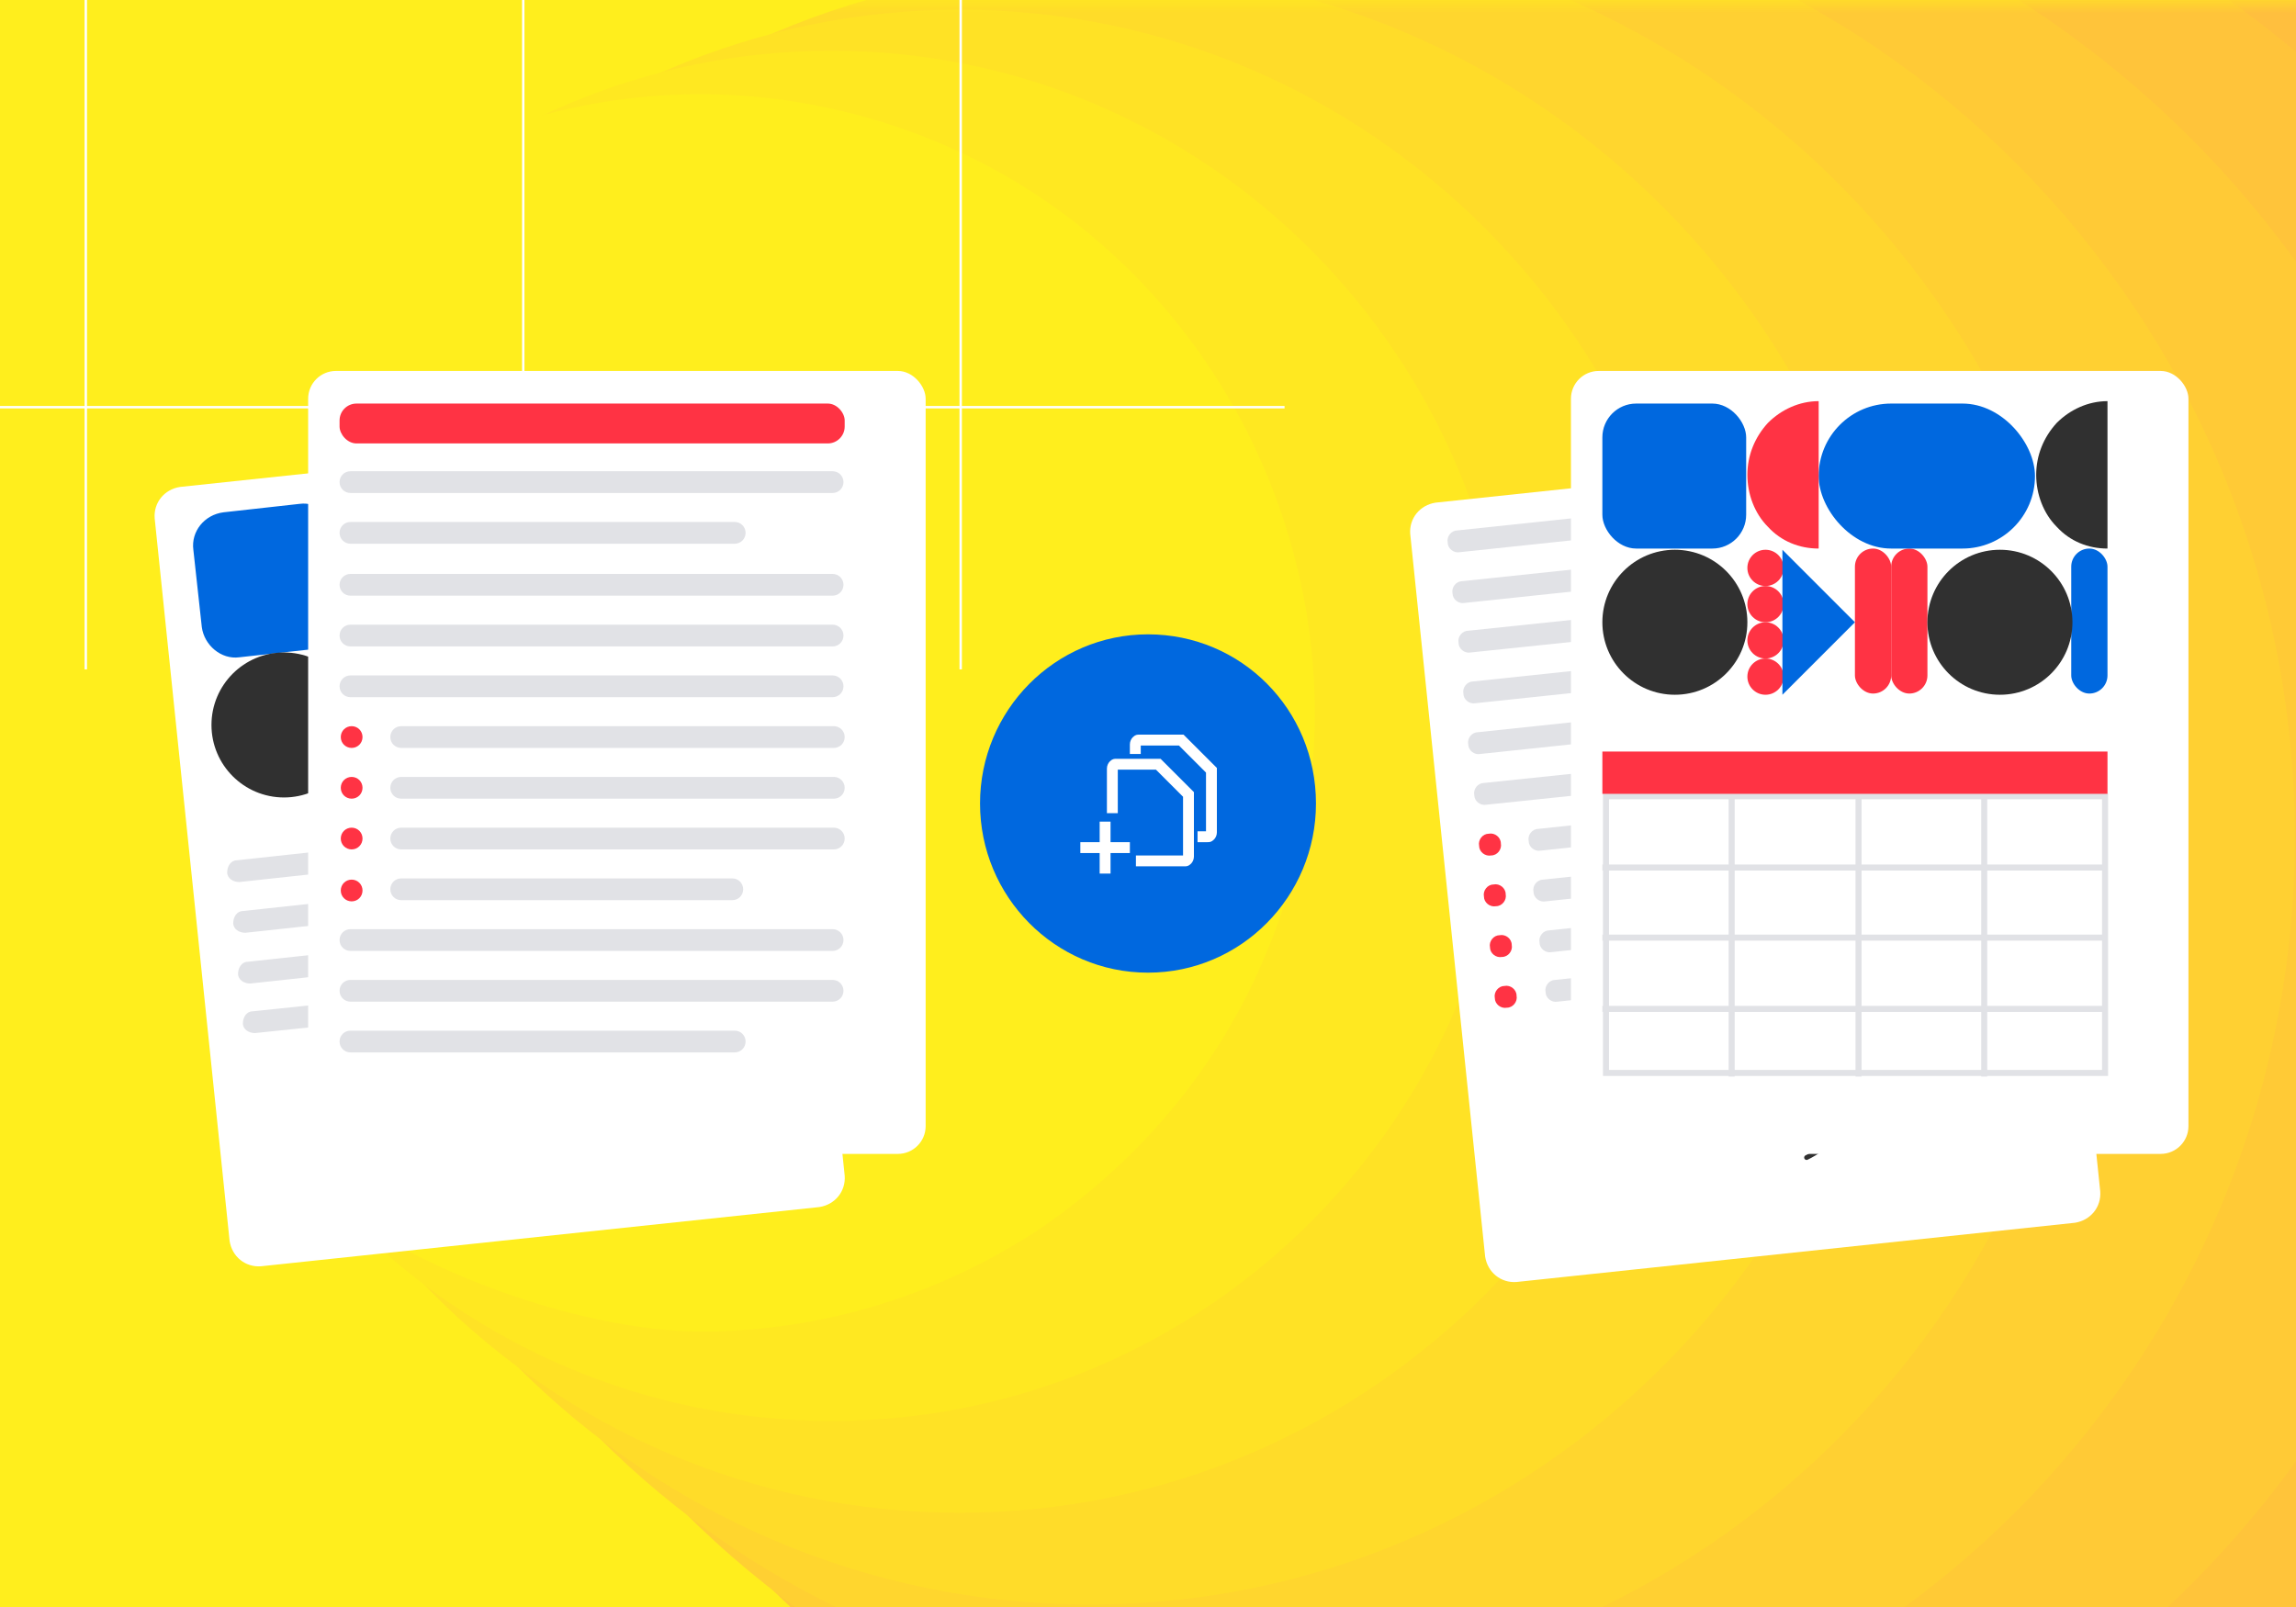 <?xml version="1.0" encoding="UTF-8"?>
<svg id="Layer_1" xmlns="http://www.w3.org/2000/svg" version="1.1" xmlns:xlink="http://www.w3.org/1999/xlink" viewBox="0 0 190 133">
  <!-- Generator: Adobe Illustrator 29.5.1, SVG Export Plug-In . SVG Version: 2.1.0 Build 141)  -->
  <defs>
    <style>
      .st0 {
        clip-path: url(#clippath-4);
      }

      .st1 {
        filter: url(#drop-shadow-2);
      }

      .st2 {
        fill: #ffee1d;
      }

      .st3 {
        fill: #ffdc29;
      }

      .st4 {
        fill: #e1e2e6;
      }

      .st5 {
        fill: #ffe821;
      }

      .st6, .st7 {
        fill: #fff;
      }

      .st8 {
        fill: #ffca36;
      }

      .st9 {
        mask: url(#mask);
      }

      .st10 {
        fill: #ffe225;
      }

      .st11 {
        fill: #ffd62e;
      }

      .st12 {
        fill: #ffad4b;
      }

      .st13, .st14, .st15, .st16 {
        fill: none;
      }

      .st17 {
        fill: #303030;
      }

      .st18 {
        filter: url(#drop-shadow-4);
      }

      .st14 {
        stroke-miterlimit: 10;
        stroke-width: .2px;
      }

      .st14, .st7 {
        stroke: #fff;
      }

      .st19 {
        fill: #ff9b57;
      }

      .st20 {
        clip-path: url(#clippath-1);
      }

      .st21 {
        fill: #f34;
      }

      .st22 {
        filter: url(#drop-shadow-1);
      }

      .st23 {
        clip-path: url(#clippath-3);
      }

      .st24 {
        fill: #ffbf3e;
      }

      .st15 {
        stroke: #e1e2e6;
        stroke-width: .5px;
      }

      .st16 {
        stroke: #303030;
        stroke-linecap: round;
        stroke-linejoin: round;
        stroke-width: .4px;
      }

      .st25 {
        fill: #ffa74f;
      }

      .st26 {
        fill: #ffc43a;
      }

      .st27 {
        filter: url(#drop-shadow-3);
      }

      .st28 {
        fill: #0068df;
      }

      .st29 {
        clip-path: url(#clippath-2);
      }

      .st30 {
        fill: #ffb346;
      }

      .st7 {
        stroke-width: .2px;
      }

      .st31 {
        fill: #ffb942;
      }

      .st32 {
        clip-path: url(#clippath);
      }

      .st33 {
        fill: #ffd032;
      }

      .st34 {
        fill: #ffa153;
      }
    </style>
    <clipPath id="clippath">
      <rect class="st13" width="190" height="133"/>
    </clipPath>
    <clipPath id="clippath-1">
      <rect class="st13" width="283" height="160.4"/>
    </clipPath>
    <clipPath id="clippath-2">
      <rect class="st13" width="283" height="160.4"/>
    </clipPath>
    <mask id="mask" x="0" y="-40.4" width="335.7" height="256.8" maskUnits="userSpaceOnUse">
      <g id="mask0_7578_35663">
        <path class="st6" d="M0,160.4h283V0H0v160.4Z"/>
      </g>
    </mask>
    <clipPath id="clippath-3">
      <rect class="st13" x="-11" y="-77.6" width="234.7" height="133"/>
    </clipPath>
    <clipPath id="clippath-4">
      <rect class="st13" x="81.1" y="52.5" width="27.9" height="28.1"/>
    </clipPath>
    <filter id="drop-shadow-1" x="107.5" y="27" width="76" height="89" filterUnits="userSpaceOnUse">
      <feOffset dx="2" dy="2"/>
      <feGaussianBlur result="blur" stdDeviation="3"/>
      <feFlood flood-color="#000" flood-opacity=".1"/>
      <feComposite in2="blur" operator="in"/>
      <feComposite in="SourceGraphic"/>
    </filter>
    <filter id="drop-shadow-2" x="120.5" y="21" width="70" height="84" filterUnits="userSpaceOnUse">
      <feOffset dx="2" dy="2"/>
      <feGaussianBlur result="blur1" stdDeviation="3"/>
      <feFlood flood-color="#000" flood-opacity=".1"/>
      <feComposite in2="blur1" operator="in"/>
      <feComposite in="SourceGraphic"/>
    </filter>
    <filter id="drop-shadow-3" x="3.5" y="26" width="76" height="88" filterUnits="userSpaceOnUse">
      <feOffset dx="2" dy="2"/>
      <feGaussianBlur result="blur2" stdDeviation="3"/>
      <feFlood flood-color="#000" flood-opacity=".1"/>
      <feComposite in2="blur2" operator="in"/>
      <feComposite in="SourceGraphic"/>
    </filter>
    <filter id="drop-shadow-4" x="15.5" y="21" width="71" height="84" filterUnits="userSpaceOnUse">
      <feOffset dx="2" dy="2"/>
      <feGaussianBlur result="blur3" stdDeviation="3"/>
      <feFlood flood-color="#000" flood-opacity=".1"/>
      <feComposite in2="blur3" operator="in"/>
      <feComposite in="SourceGraphic"/>
    </filter>
  </defs>
  <g class="st32">
    <g>
      <rect class="st6" width="190" height="133"/>
      <g class="st20">
        <g class="st29">
          <g>
            <path class="st2" d="M0,160.4h283V0H0v160.4Z"/>
            <g class="st9">
              <g>
                <path class="st19" d="M80.9,88c0-70.9,57-128.4,127.4-128.4s127.4,57.5,127.4,128.4-57,128.4-127.4,128.4-127.4-57.5-127.4-128.4Z"/>
                <path class="st34" d="M75.6,85.9c0-67.9,54.6-122.9,121.9-122.9s121.9,55,121.9,122.9-54.6,122.9-121.9,122.9-121.9-55-121.9-122.9Z"/>
                <path class="st25" d="M70.4,83.8c0-64.8,52.1-117.3,116.5-117.3s116.5,52.5,116.5,117.3-52.1,117.3-116.5,117.3-116.5-52.5-116.5-117.3Z"/>
                <path class="st12" d="M65.1,81.7c0-61.8,49.7-111.8,111-111.8s111,50.1,111,111.8-49.7,111.8-111,111.8-111-50.1-111-111.8Z"/>
                <path class="st30" d="M59.8,79.7c0-58.7,47.2-106.3,105.5-106.3s105.5,47.6,105.5,106.3-47.2,106.3-105.5,106.3-105.5-47.6-105.5-106.3Z"/>
                <path class="st31" d="M54.6,77.6c0-55.7,44.8-100.8,100-100.8s100,45.1,100,100.8-44.8,100.8-100,100.8-100-45.1-100-100.8Z"/>
                <path class="st24" d="M49.3,75.5c0-52.6,42.3-95.3,94.6-95.3s94.6,42.7,94.6,95.3c0,52.6-42.3,95.3-94.6,95.3s-94.6-42.7-94.6-95.3Z"/>
                <path class="st26" d="M44,73.4c0-49.6,39.9-89.8,89.1-89.8s89.1,40.2,89.1,89.8-39.9,89.8-89.1,89.8S44,123,44,73.4Z"/>
                <path class="st8" d="M38.8,71.3c0-46.5,37.4-84.3,83.6-84.3s83.6,37.7,83.6,84.3-37.4,84.3-83.6,84.3S38.8,117.9,38.8,71.3Z"/>
                <path class="st33" d="M33.5,69.3c0-43.5,35-78.7,78.2-78.7s78.2,35.3,78.2,78.7-35,78.7-78.2,78.7S33.5,112.7,33.5,69.3Z"/>
                <path class="st11" d="M28.2,67.2C28.2,26.7,60.8-6.1,100.9-6.1s72.7,32.8,72.7,73.2-32.5,73.2-72.7,73.2S28.2,107.6,28.2,67.2Z"/>
                <path class="st3" d="M23,65.1C23,27.7,53.1-2.6,90.2-2.6s67.2,30.3,67.2,67.7-30.1,67.7-67.2,67.7S23,102.5,23,65.1Z"/>
                <path class="st10" d="M17.7,63C17.7,28.7,45.4.8,79.4.8s61.7,27.8,61.7,62.2-27.6,62.2-61.7,62.2-61.7-27.8-61.7-62.2Z"/>
                <path class="st5" d="M12.5,60.9c0-31.3,25.2-56.7,56.3-56.7s56.3,25.4,56.3,56.7-25.2,56.7-56.3,56.7S12.5,92.2,12.5,60.9Z"/>
                <path class="st2" d="M7.2,58.9c0-10.1,3-20,8.6-28.4,5.6-8.4,13.5-15,22.8-18.8,9.3-3.9,19.5-4.9,29.3-2.9,9.9,2,18.9,6.8,26,14,7.1,7.2,11.9,16.3,13.9,26.2,2,9.9,1,20.2-2.9,29.6-3.8,9.4-10.4,17.3-18.7,23-8.4,5.6-18.2,8.6-28.2,8.6s-26.4-5.4-35.9-15c-9.5-9.6-14.9-22.6-14.9-36.2Z"/>
              </g>
            </g>
          </g>
        </g>
      </g>
      <g class="st23">
        <g>
          <path class="st14" d="M79.5-14.5V118.5"/>
          <path class="st14" d="M43.3-14.5V118.5"/>
          <path class="st14" d="M7.1-14.5V118.5"/>
          <path class="st14" d="M-128.3,33.7H106.3"/>
        </g>
      </g>
      <g class="st0">
        <g>
          <path class="st28" d="M108.9,66.5c0-7.8-6.2-14-13.9-14s-13.9,6.3-13.9,14,6.2,14,13.9,14,13.9-6.3,13.9-14Z"/>
          <path class="st7" d="M93.4,69.8h-1.6v-1.7h-.7v1.7h-1.6v.7h1.6v1.7h.7v-1.7h1.6v-.7Z"/>
          <path class="st7" d="M97.9,60.9h-3.6c-.2,0-.3,0-.5.2-.1.1-.2.3-.2.5v.7h.7v-.7h3.3l2.3,2.3v5h-.7v.7h.7c.2,0,.3,0,.5-.2.1-.1.2-.3.2-.5v-5.3l-2.6-2.6Z"/>
          <path class="st7" d="M96,62.9h-3.6c-.2,0-.3,0-.5.2-.1.1-.2.3-.2.5v3.6h.7v-3.6h3.3l2.3,2.3v5h-3.9v.7h3.9c.2,0,.3,0,.5-.2.1-.1.2-.3.2-.5v-5.3l-2.6-2.6Z"/>
        </g>
      </g>
      <g class="st22">
        <path class="st6" d="M116.8,39.6l46.2-4.9c1.3-.1,2.4.8,2.6,2.1l6.2,59.8c.1,1.3-.8,2.4-2.1,2.6l-46.2,4.9c-1.3.1-2.4-.8-2.6-2.1l-6.2-59.8c-.1-1.3.8-2.4,2.1-2.6Z"/>
      </g>
      <path class="st4" d="M154.4,61.5l-31.6,3.3c-.5,0-.9.5-.8,1,0,.5.5.9,1,.8l31.6-3.3c.5,0,.9-.5.8-1,0-.5-.5-.9-1-.8Z"/>
      <path class="st4" d="M161.6,52.2l-39.7,4.2c-.5,0-.9.5-.8,1,0,.5.5.9,1,.8l39.7-4.2c.5,0,.9-.5.8-1,0-.5-.5-.9-1-.8Z"/>
      <path class="st4" d="M162,56.4l-39.7,4.2c-.5,0-.9.5-.8,1,0,.5.5.9,1,.8l39.7-4.2c.5,0,.9-.5.8-1,0-.5-.5-.9-1-.8Z"/>
      <path class="st4" d="M153.1,48.9l-31.6,3.3c-.5,0-.9.5-.8,1,0,.5.5.9,1,.8l31.6-3.3c.5,0,.9-.5.8-1,0-.5-.5-.9-1-.8Z"/>
      <path class="st4" d="M160.3,39.7l-39.7,4.2c-.5,0-.9.5-.8,1,0,.5.5.9,1,.8l39.7-4.2c.5,0,.9-.5.8-1,0-.5-.5-.9-1-.8Z"/>
      <path class="st4" d="M160.7,43.9l-39.7,4.2c-.5,0-.9.5-.8,1,0,.5.5.9,1,.8l39.7-4.2c.5,0,.9-.5.8-1,0-.5-.5-.9-1-.8Z"/>
      <path class="st4" d="M162.9,64.8l-35.6,3.8c-.5,0-.9.5-.8,1,0,.5.5.9,1,.8l35.6-3.8c.5,0,.9-.5.8-1,0-.5-.5-.9-1-.8Z"/>
      <path class="st4" d="M163.3,69l-35.6,3.8c-.5,0-.9.5-.8,1,0,.5.5.9,1,.8l35.6-3.8c.5,0,.9-.5.8-1,0-.5-.5-.9-1-.8Z"/>
      <path class="st4" d="M163.8,73.2l-35.6,3.8c-.5,0-.9.5-.8,1,0,.5.5.9,1,.8l35.6-3.8c.5,0,.9-.5.8-1,0-.5-.5-.9-1-.8Z"/>
      <path class="st4" d="M155.9,78.2l-27.2,2.9c-.5,0-.9.5-.8,1,0,.5.5.9,1,.8l27.2-2.9c.5,0,.9-.5.8-1,0-.5-.5-.9-1-.8Z"/>
      <path class="st21" d="M124.2,69.8c0-.5-.5-.9-1-.8-.5,0-.9.5-.8,1,0,.5.5.9,1,.8.5,0,.9-.5.8-1Z"/>
      <path class="st21" d="M124.6,74c0-.5-.5-.9-1-.8-.5,0-.9.5-.8,1,0,.5.5.9,1,.8.5,0,.9-.5.8-1Z"/>
      <path class="st21" d="M125.1,78.2c0-.5-.5-.9-1-.8-.5,0-.9.5-.8,1,0,.5.5.9,1,.8.5,0,.9-.5.8-1Z"/>
      <path class="st21" d="M125.5,82.4c0-.5-.5-.9-1-.8-.5,0-.9.5-.8,1,0,.5.5.9,1,.8.5,0,.9-.5.8-1Z"/>
      <path class="st16" d="M149.5,95.8c3.3-1.6,6.2-6.1,7.5-8.5,1.4-2.8.2-5.9-1.7-4.4-2.5,2-4.4,6.6-2.8,9.6.3.6.9,1.4,1.7,1.5,3.2.5,4.1-3.7,4.9-6-.4,1.7,1.6,3,2.5,1.6,1.1-1.8,1.1-1.3,2.6-.3,1.3.8.4-1.7,1.6-1.2.2,0,1.2.9,1.3.1"/>
      <g class="st1">
        <rect class="st6" x="128" y="28.7" width="51.1" height="64.8" rx="2.3" ry="2.3"/>
      </g>
      <rect class="st28" x="132.6" y="33.4" width="11.9" height="12" rx="2.8" ry="2.8"/>
      <rect class="st28" x="171.4" y="45.4" width="3" height="12" rx="1.5" ry="1.5"/>
      <rect class="st21" x="156.5" y="45.4" width="3" height="12" rx="1.5" ry="1.5"/>
      <rect class="st21" x="153.5" y="45.4" width="3" height="12" rx="1.5" ry="1.5"/>
      <rect class="st28" x="150.5" y="33.4" width="17.9" height="12" rx="6" ry="6"/>
      <path class="st21" d="M150.5,45.4c-1.6,0-3.1-.6-4.2-1.8-1.1-1.1-1.7-2.7-1.7-4.3s.6-3.1,1.7-4.3c1.1-1.1,2.6-1.8,4.2-1.8v12Z"/>
      <path class="st17" d="M174.4,45.4c-1.6,0-3.1-.6-4.2-1.8-1.1-1.1-1.7-2.7-1.7-4.3s.6-3.1,1.7-4.3c1.1-1.1,2.6-1.8,4.2-1.8v12Z"/>
      <ellipse class="st17" cx="138.6" cy="51.5" rx="6" ry="6"/>
      <ellipse class="st21" cx="146.1" cy="47" rx="1.5" ry="1.5"/>
      <ellipse class="st21" cx="146.1" cy="50" rx="1.5" ry="1.5"/>
      <ellipse class="st21" cx="146.1" cy="53" rx="1.5" ry="1.5"/>
      <ellipse class="st21" cx="146.1" cy="56" rx="1.5" ry="1.5"/>
      <ellipse class="st17" cx="165.5" cy="51.5" rx="6" ry="6"/>
      <path class="st28" d="M153.5,51.5l-6-6v12l6-6Z"/>
      <rect class="st15" x="132.9" y="65.9" width="41.3" height="22.9"/>
      <line class="st15" x1="153.8" y1="65.7" x2="153.8" y2="89.1"/>
      <line class="st15" x1="143.3" y1="65.7" x2="143.3" y2="89.1"/>
      <line class="st15" x1="164.2" y1="65.7" x2="164.2" y2="89.1"/>
      <line class="st15" x1="174.4" y1="77.6" x2="132.6" y2="77.6"/>
      <line class="st15" x1="174.4" y1="71.8" x2="132.6" y2="71.8"/>
      <line class="st15" x1="174.4" y1="83.5" x2="132.6" y2="83.5"/>
      <rect class="st21" x="132.6" y="62.2" width="41.8" height="3.5"/>
      <g class="st27">
        <path class="st6" d="M12.9,38.3l46.2-4.9c1.3-.1,2.4.8,2.6,2.1l6.2,59.8c.1,1.3-.8,2.4-2.1,2.6l-46.2,4.9c-1.3.1-2.4-.8-2.6-2.1l-6.2-59.8c-.1-1.3.8-2.4,2.1-2.6Z"/>
      </g>
      <path class="st28" d="M18.5,42.4l6.3-.7c1.5-.2,2.9,1,3.1,2.5l.7,6.4c.2,1.5-.9,2.9-2.5,3.1l-6.3.7c-1.5.2-2.9-1-3.1-2.5l-.7-6.4c-.2-1.5.9-2.9,2.5-3.1Z"/>
      <path class="st28" d="M57,50.4h0c.8,0,1.6.5,1.6,1.3l.9,9c0,.8-.5,1.6-1.3,1.7h0c-.8,0-1.6-.5-1.6-1.3l-.9-9c0-.8.5-1.6,1.3-1.7Z"/>
      <path class="st21" d="M42.2,52h0c.8,0,1.6.5,1.6,1.3l.9,9c0,.8-.5,1.6-1.3,1.7h0c-.8,0-1.6-.5-1.6-1.3l-.9-9c0-.8.5-1.6,1.3-1.7Z"/>
      <path class="st21" d="M39.2,52.3h0c.8,0,1.6.5,1.6,1.3l.9,9c0,.8-.5,1.6-1.3,1.7h0c-.8,0-1.6-.5-1.6-1.3l-.9-9c0-.8.5-1.6,1.3-1.7Z"/>
      <path class="st28" d="M39.5,40.1l5.9-.6c3.3-.3,6.2,2,6.6,5.4h0c.3,3.3-2,6.3-5.3,6.6l-5.9.6c-3.3.3-6.2-2-6.6-5.4h0c-.3-3.3,2-6.3,5.3-6.6Z"/>
      <path class="st21" d="M34.8,52.7c-1.6.2-3.2-.3-4.4-1.3-1.2-1-2-2.5-2.2-4s.3-3.2,1.3-4.4c1-1.2,2.4-2,4-2.2l.6,6,.6,6Z"/>
      <path class="st17" d="M58.5,50.2c-1.6.2-3.2-.3-4.4-1.3-1.2-1-2-2.5-2.2-4s.3-3.2,1.3-4.4c1-1.2,2.4-2,4-2.2l.6,6,.6,6Z"/>
      <ellipse class="st17" cx="23.5" cy="60" rx="6" ry="6"/>
      <ellipse class="st21" cx="30.5" cy="54.7" rx="1.5" ry="1.5"/>
      <ellipse class="st21" cx="30.8" cy="57.7" rx="1.5" ry="1.5"/>
      <ellipse class="st21" cx="31.1" cy="60.7" rx="1.5" ry="1.5"/>
      <ellipse class="st21" cx="31.4" cy="63.7" rx="1.5" ry="1.5"/>
      <ellipse class="st17" cx="50.2" cy="57.1" rx="6" ry="6"/>
      <path class="st28" d="M38.4,58.4l-6.6-5.4,1.2,12,5.3-6.6Z"/>
      <path class="st4" d="M43.1,72.9l16.6-1.8c.5,0,1,.3,1,.8h0c0,.5-.3,1-.8,1l-16.6,1.8c-.5,0-1-.3-1-.8h0c0-.5.3-1,.8-1Z"/>
      <path class="st4" d="M42.7,68.7l16.6-1.8c.5,0,1,.3,1,.8h0c0,.5-.3,1-.8,1l-16.6,1.8c-.5,0-1-.3-1-.8h0c0-.5.3-1,.8-1Z"/>
      <path class="st4" d="M43.6,77.1l16.6-1.8c.5,0,1,.3,1,.8h0c0,.5-.3,1-.8,1l-16.6,1.8c-.5,0-1-.3-1-.8h0c0-.5.3-1,.8-1Z"/>
      <path class="st4" d="M44,81.3l13.4-1.4c.5,0,1,.3,1,.8h0c0,.5-.3,1-.8,1l-13.4,1.4c-.5,0-1-.3-1-.8h0c0-.5.3-1,.8-1Z"/>
      <path class="st4" d="M20.1,75.4l16.6-1.8c.5,0,1,.3,1,.8h0c0,.5-.3,1-.8,1l-16.6,1.8c-.5,0-1-.3-1-.8h0c0-.5.3-1,.8-1Z"/>
      <path class="st4" d="M19.6,71.2l16.6-1.8c.5,0,1,.3,1,.8h0c0,.5-.3,1-.8,1l-16.6,1.8c-.5,0-1-.3-1-.8h0c0-.5.3-1,.8-1Z"/>
      <path class="st4" d="M20.5,79.6l16.6-1.8c.5,0,1,.3,1,.8h0c0,.5-.3,1-.8,1l-16.6,1.8c-.5,0-1-.3-1-.8h0c0-.5.3-1,.8-1Z"/>
      <path class="st4" d="M20.9,83.7l13.4-1.4c.5,0,1,.3,1,.8h0c0,.5-.3,1-.8,1l-13.4,1.4c-.5,0-1-.3-1-.8h0c0-.5.3-1,.8-1Z"/>
      <g class="st18">
        <rect class="st6" x="23.5" y="28.7" width="51.1" height="64.8" rx="2.3" ry="2.3"/>
      </g>
      <path class="st4" d="M69,55.9H29c-.5,0-.9.4-.9.9s.4.9.9.9h39.9c.5,0,.9-.4.9-.9s-.4-.9-.9-.9Z"/>
      <path class="st4" d="M69,47.5H29c-.5,0-.9.4-.9.9s.4.9.9.9h39.9c.5,0,.9-.4.9-.9s-.4-.9-.9-.9Z"/>
      <path class="st4" d="M69,51.7H29c-.5,0-.9.4-.9.9s.4.9.9.9h39.9c.5,0,.9-.4.9-.9s-.4-.9-.9-.9Z"/>
      <path class="st4" d="M60.8,43.2h-31.8c-.5,0-.9.4-.9.9s.4.9.9.9h31.8c.5,0,.9-.4.9-.9s-.4-.9-.9-.9Z"/>
      <path class="st4" d="M69,39H29c-.5,0-.9.4-.9.9s.4.9.9.9h39.9c.5,0,.9-.4.9-.9s-.4-.9-.9-.9Z"/>
      <path class="st4" d="M60.8,85.3h-31.8c-.5,0-.9.4-.9.9s.4.9.9.9h31.8c.5,0,.9-.4.9-.9s-.4-.9-.9-.9Z"/>
      <path class="st4" d="M69,76.9H29c-.5,0-.9.4-.9.9s.4.9.9.9h39.9c.5,0,.9-.4.9-.9s-.4-.9-.9-.9Z"/>
      <path class="st4" d="M69,81.1H29c-.5,0-.9.4-.9.9s.4.9.9.9h39.9c.5,0,.9-.4.9-.9s-.4-.9-.9-.9Z"/>
      <path class="st4" d="M69,60.1h-35.8c-.5,0-.9.4-.9.9s.4.9.9.9h35.8c.5,0,.9-.4.9-.9s-.4-.9-.9-.9Z"/>
      <path class="st4" d="M69,64.3h-35.8c-.5,0-.9.4-.9.9s.4.9.9.9h35.8c.5,0,.9-.4.9-.9s-.4-.9-.9-.9Z"/>
      <path class="st4" d="M69,68.5h-35.8c-.5,0-.9.4-.9.9s.4.9.9.9h35.8c.5,0,.9-.4.9-.9s-.4-.9-.9-.9Z"/>
      <path class="st4" d="M60.6,72.7h-27.4c-.5,0-.9.4-.9.9s.4.9.9.9h27.4c.5,0,.9-.4.9-.9s-.4-.9-.9-.9Z"/>
      <path class="st21" d="M30,61c0-.5-.4-.9-.9-.9s-.9.4-.9.9.4.9.9.9.9-.4.9-.9Z"/>
      <path class="st21" d="M30,65.2c0-.5-.4-.9-.9-.9s-.9.4-.9.9.4.9.9.9.9-.4.9-.9Z"/>
      <path class="st21" d="M30,69.4c0-.5-.4-.9-.9-.9s-.9.4-.9.9.4.9.9.9.9-.4.9-.9Z"/>
      <path class="st21" d="M30,73.7c0-.5-.4-.9-.9-.9s-.9.4-.9.9.4.9.9.9.9-.4.9-.9Z"/>
      <rect class="st21" x="28.1" y="33.4" width="41.8" height="3.3" rx="1.4" ry="1.4"/>
    </g>
  </g>
</svg>